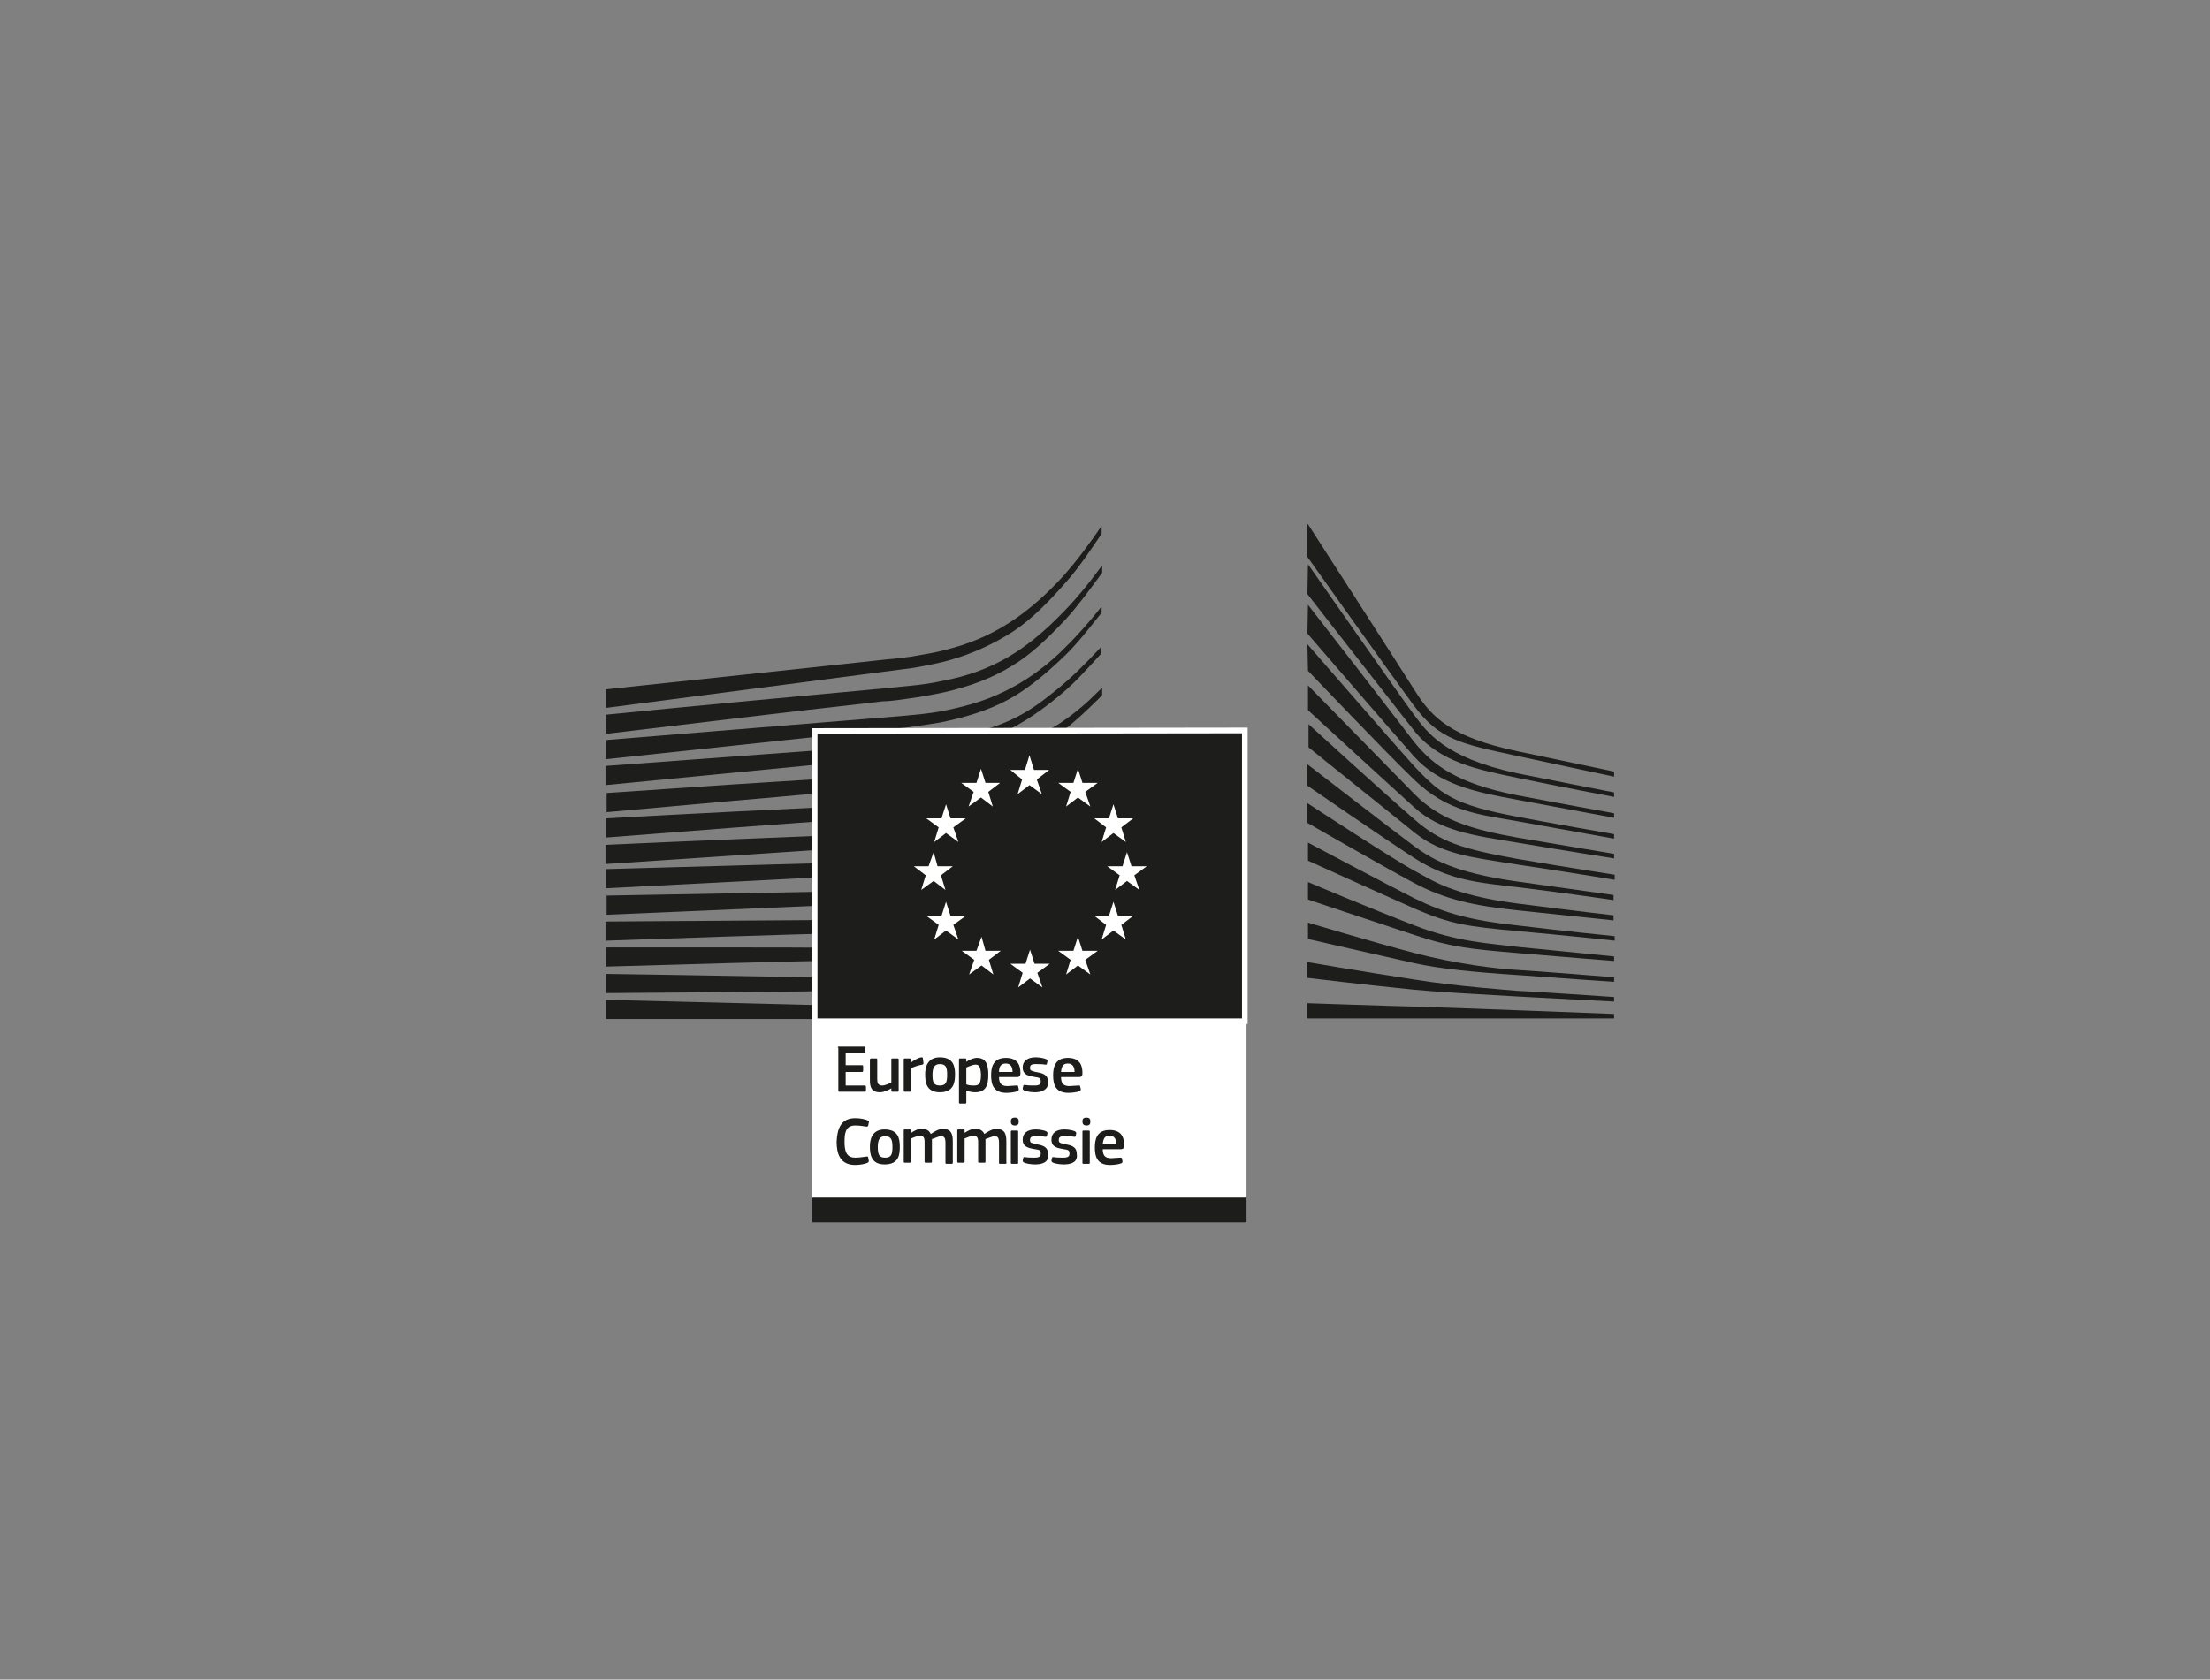 <?xml version="1.0" encoding="utf-8"?>
<!-- Generator: Adobe Illustrator 27.0.0, SVG Export Plug-In . SVG Version: 6.00 Build 0)  -->
<svg version="1.1" id="Laag_1" xmlns="http://www.w3.org/2000/svg" xmlns:xlink="http://www.w3.org/1999/xlink" x="0px" y="0px"
	 viewBox="0 0 392 298" style="enable-background:new 0 0 392 298;" xml:space="preserve">
<rect x="0" y="0" width="392" height="298" fill="#808080" stroke="none"/>
<style type="text/css">
	.st0{fill:#FFFFFF;}
	.st1{fill:#1D1D1B;}
	.st2{fill:#1D1D1B;stroke:#FFFFFF;}
</style>
<rect x="144.1" y="129.2" class="st0" width="77" height="83.8"/>
<g>
	<path class="st1" d="M107.5,125.6c0,0,53-6.9,54.5-7.1c2.3-0.4,4.3-0.8,6.2-1.3c4.3-1.2,8.2-3,11.7-5.3c3.3-2.2,6.5-5.5,9.6-9.1
		c2-2.3,4-5.3,5.9-8.1v-1.4c-2.3,3.4-4.5,6.3-6.8,8.9c-3.1,3.4-6.3,6.2-9.6,8.3c-3.4,2.2-7.2,3.8-11.3,4.8c-1.8,0.5-3.8,0.8-6.1,1.2
		c-1.5,0.2-3,0.4-4.4,0.5c-0.6,0.1-49.7,5.3-49.7,5.3V125.6z"/>
	<path class="st1" d="M178.6,116.7c-3.3,1.9-7.1,3.3-11.4,4.1c-1.8,0.4-3.8,0.7-6,0.9c-1.3,0.1-2.7,0.3-4,0.4
		c-0.7,0.1-1.4,0.1-2.2,0.2c-16.2,1.5-32.4,3-47.5,4.5v3.4c15.2-1.8,31.5-3.8,47.7-5.6c0.7-0.1,1.4-0.2,2.2-0.2
		c1.3-0.1,2.7-0.3,4-0.5c2.3-0.3,4.3-0.7,6.2-1.1c4.4-1,8.4-2.5,11.8-4.6c3.4-2,6.4-4.9,9.7-8.4c2-2.2,4.3-5.3,6.4-8.2v-1.3
		c-2.5,3.4-4.8,6.2-7.2,8.6C185.1,112.2,181.9,114.8,178.6,116.7z"/>
	<path class="st1" d="M187.9,115.9c-3.2,3-6.6,5.3-10,6.9c-3.3,1.6-7.1,2.7-11.5,3.5c-1.8,0.3-3.8,0.5-6,0.7l-52.9,4.3v3.4l47-5
		l6.1-0.6c2.3-0.3,4.3-0.6,6.1-0.9c4.5-0.9,8.4-2.1,11.8-3.9c3.5-1.8,7.1-4.8,10.3-7.9c2.2-2.1,4.3-4.8,6.6-7.7v-1.1
		C192.8,110.9,190.3,113.6,187.9,115.9z"/>
	<path class="st1" d="M175.1,133.7c-3.1,1.7-5.4,2.7-9.8,3.2c-2.7,0.3-5.4,0.4-8,0.6c-1.3,0.1-2.6,0.1-3.8,0.2
		c-8,0.5-15.8,1-23.8,1.5l-22.1,1.5v3.4l22.3-2c7.2-0.6,15.6-1.4,23.8-2.1l5.9-0.5c2.3-0.2,4.2-0.4,6-0.6c4.5-0.6,8.4-1.5,11.8-2.8
		c3.7-1.4,7.2-3.5,10.6-6c3.1-2.3,7.5-6.7,7.5-6.8V122c-2.8,2.8-4.5,4.3-7.6,6.4C184.2,130.8,177.8,132.1,175.1,133.7z"/>
	<path class="st1" d="M176.2,140.2c-3.3,1-7.1,1.6-11.5,2c-1.8,0.2-3.7,0.3-5.9,0.4l-5.9,0.3c-14.7,0.7-29.3,1.4-45.4,2.3v3.4
		c15.4-1.2,30.5-2.4,45.6-3.4l5.9-0.4c2.3-0.1,4.2-0.3,5.9-0.5c4.5-0.5,8.3-1.3,11.8-2.4c3.8-1.2,7.5-2.9,11-5.2
		c2.6-1.6,5.2-3.6,7.8-5.9v-0.1c-2.9,2.5-5.8,3.1-8.6,4.8C183.5,137.5,179.9,139.1,176.2,140.2z"/>
	<path class="st1" d="M175.6,145.9c-3.4,0.8-7,1.3-11.5,1.6c-1.7,0.1-3.6,0.2-5.8,0.3l-5.9,0.2c-14.8,0.6-29.7,1.2-45,1.9v3.4
		c15.2-1,30.1-2,45.1-3l5.8-0.4c2.3-0.1,4.2-0.3,5.9-0.4c4.5-0.4,8.3-1,11.7-1.9c3.9-1,7.6-2.4,11.1-4.3c2.7-1.4,5.5-3.2,8.3-5.3
		v-1.5c-3.1,2.2-6,4-8.9,5.5C183.1,143.7,179.4,145,175.6,145.9z"/>
	<path class="st1" d="M175.1,151.4c-3.4,0.6-7,1-11.4,1.2c-1.7,0.1-3.4,0.1-5.8,0.2l-50.4,1.4v3.4l44.7-2.3l5.8-0.3
		c2.3-0.1,4.1-0.2,5.8-0.3c4.5-0.3,8.2-0.8,11.6-1.6c3.9-0.8,7.7-2,11.3-3.5c2.9-1.2,5.7-2.7,8.7-4.5v-1.4c-3.2,1.9-6.2,3.4-9.3,4.6
		C182.7,149.7,179,150.8,175.1,151.4z"/>
	<path class="st1" d="M174.8,157c-6.2,0.8-12.6,0.9-18.7,1c-1.4,0-2.8,0-4.2,0.1l-44.3,0.8v3.4l44.4-1.9c1.4-0.1,2.8-0.1,4.2-0.2
		c6.2-0.2,12.6-0.5,18.9-1.5c4-0.6,7.8-1.6,11.4-2.8c3-1,6-2.3,9.1-3.8v-1.3c-3.3,1.5-6.5,2.8-9.5,3.7
		C182.4,155.7,178.6,156.5,174.8,157z"/>
	<path class="st1" d="M174.4,162.7c-5.8,0.5-11.7,0.5-17.5,0.5c-1.8,0-3.6,0-5.4,0c-14.7,0.1-29.2,0.2-44.1,0.3v3.4
		c14.1-0.5,29.1-1,44.1-1.4c1.8-0.1,3.6-0.1,5.3-0.2c5.8-0.1,11.7-0.3,17.6-0.9c4.1-0.4,7.8-1.1,11.4-2c3.1-0.8,6.3-1.8,9.5-3v-1.3
		c-3.3,1.2-6.6,2.2-9.8,2.9C182.1,161.8,178.4,162.3,174.4,162.7z"/>
	<path class="st1" d="M174.2,168.2c-2.4,0.1-5,0.1-8,0.1c-1.1,0-2.2,0-3.4,0l-11.4-0.1c-7.8-0.1-15.5-0.1-22.8-0.1l-21.1,0v3.4
		l21.1-0.6c7.3-0.2,15-0.4,22.8-0.5l11.4-0.1c3.1,0,7.3-0.1,11.4-0.4c4.1-0.3,7.8-0.7,11.4-1.2c3.2-0.5,6.5-1.2,9.8-2v-1.2
		c-3.4,0.8-6.7,1.4-10,1.8C181.9,167.8,178.2,168.1,174.2,168.2z"/>
	<path class="st1" d="M162.7,173.6l-11.4-0.1c-14.5-0.2-29-0.5-43.8-0.7v3.4c14.1-0.1,29.1-0.2,43.8-0.4l11.4-0.2
		c3.8-0.1,7.6-0.1,11.4-0.3c7.8-0.3,14.8-0.8,21.4-1.7v-1.2c-6.6,0.7-13.6,1.1-21.4,1.1C170.3,173.6,166.5,173.6,162.7,173.6z"/>
	<polygon class="st1" points="195.5,179.6 107.5,177.4 107.5,180.8 195.5,180.8 	"/>
</g>
<g>
	<path class="st1" d="M187.5,122.3c-3.3,2.7-5.9,4.6-10,6.2c-3.6,1.4-7.4,2-11.8,2.6c-2.8,0.4-5.8,1-8.6,1.2
		c-1.2,0.1-2.3,0.2-3.5,0.2l-46.2,3.4v3.4l46.4-4.5l6-0.6c2.2-0.2,4.2-0.5,6.1-0.8c4.5-0.7,8.4-1.8,11.9-3.4c3.6-1.6,7.3-4.2,10.6-7
		c2.3-1.9,4.5-4.4,6.9-7v-1.2C192.5,117.8,190.1,120.2,187.5,122.3z"/>
</g>
<polygon class="st2" points="220.8,180.6 220.8,129.6 144.5,129.7 144.5,181.2 220.8,181.2 "/>
<polygon class="st0" points="183.4,136.6 186.1,136.6 183.9,138.3 184.8,140.9 182.6,139.3 180.5,140.9 181.3,138.3 179.2,136.6 
	181.8,136.6 182.6,134 183.4,136.6 "/>
<polygon class="st0" points="183.5,171 186.2,171 184,172.6 184.9,175.2 182.7,173.6 180.6,175.2 181.4,172.6 179.2,171 181.9,171 
	182.7,168.5 183.5,171 "/>
<polygon class="st0" points="192,168.7 194.7,168.7 192.5,170.3 193.4,172.9 191.2,171.3 189.1,172.9 189.9,170.3 187.7,168.7 
	190.4,168.7 191.2,166.2 192,168.7 "/>
<polygon class="st0" points="192,138.9 194.7,138.9 192.5,140.5 193.4,143.1 191.2,141.5 189.1,143.1 189.9,140.5 187.7,138.9 
	190.4,138.9 191.2,136.4 192,138.9 "/>
<polygon class="st0" points="198.3,145.2 201,145.2 198.9,146.8 199.7,149.4 197.5,147.8 195.4,149.4 196.2,146.8 194.1,145.2 
	196.7,145.2 197.5,142.7 198.3,145.2 "/>
<polygon class="st0" points="198.3,162.5 201,162.5 198.9,164.1 199.7,166.7 197.5,165.1 195.4,166.7 196.2,164.1 194.1,162.5 
	196.7,162.5 197.5,160 198.3,162.5 "/>
<polygon class="st0" points="200.7,153.7 203.4,153.7 201.2,155.3 202.1,157.9 199.9,156.3 197.8,157.9 198.6,155.3 196.4,153.7 
	199.1,153.7 199.9,151.2 200.7,153.7 "/>
<polygon class="st0" points="174.8,138.9 177.4,138.9 175.3,140.5 176.1,143.1 174,141.5 171.8,143.1 172.7,140.5 170.5,138.9 
	173.2,138.9 174,136.4 174.8,138.9 "/>
<polygon class="st0" points="168.6,145.2 171.3,145.2 169.1,146.8 170,149.4 167.8,147.8 165.7,149.4 166.5,146.8 164.3,145.2 
	167,145.2 167.8,142.7 168.6,145.2 "/>
<polygon class="st0" points="166.3,153.7 169,153.7 166.9,155.3 167.7,157.9 165.6,156.3 163.4,157.9 164.2,155.3 162.1,153.7 
	164.7,153.7 165.6,151.2 166.3,153.7 "/>
<polygon class="st0" points="168.6,162.5 171.3,162.5 169.1,164.1 170,166.7 167.8,165.1 165.7,166.7 166.5,164.1 164.3,162.5 
	167,162.5 167.8,160 168.6,162.5 "/>
<polygon class="st0" points="174.8,168.7 177.5,168.7 175.4,170.3 176.2,172.9 174.1,171.3 171.9,172.9 172.8,170.3 170.6,168.7 
	173.2,168.7 174.1,166.2 174.8,168.7 "/>
<polygon class="st1" points="144.1,216.9 221.1,216.9 221.1,212.5 144.1,212.5 144.1,216.9 "/>
<path class="st1" d="M232,93c0,0,16.1,25,19,29.6c2.9,4.6,6.3,8.2,18.2,10.7c11.9,2.5,17.1,3.6,17.1,3.6v0.9c0,0-7.6-1.6-17.3-3.7
	c-9.7-2.1-13.7-2.8-18.2-8.9c-3.7-5-18.9-26.4-18.9-26.4V93z"/>
<path class="st1" d="M232,100.1c0,0,16.6,23.8,18.8,26.7c2.2,2.9,5.2,7.6,18.3,10.4c3.4,0.7,17.2,3.4,17.2,3.4v0.8
	c0,0-10.5-2-17.2-3.4c-6.7-1.4-13.8-2.7-18.3-8.4c-4.1-5.2-18.9-24.2-18.9-24.2L232,100.1z"/>
<path class="st1" d="M232,107.3c0,0,15.7,20.2,18.8,24.3c3.2,4,7.5,7.4,18.3,9.5c6.2,1.2,17.2,3.2,17.2,3.2v0.8
	c0,0-9.6-1.8-17.2-3.2c-7.6-1.4-13.8-2.7-18.3-7.7c-3.9-4.4-18.9-21.8-18.9-21.8L232,107.3z"/>
<path class="st1" d="M231.9,114.3c0,0,15.9,18.3,18.9,21.6c4.8,5.1,7.1,6.9,18.3,9c4.5,0.9,17.2,3.1,17.2,3.1v0.8
	c0,0-10.5-1.9-17.2-3.1c-6.7-1.2-12.3-1.6-18.3-7.4C246.2,133.9,232,119,232,119L231.9,114.3z"/>
<path class="st1" d="M232,121.6c0,0,14.7,15,18.9,19.3c4.5,4.6,10.3,6.3,18.2,7.7c7.6,1.3,17.2,2.9,17.2,2.9v0.8c0,0-9-1.4-17.2-2.8
	c-8-1.3-13.7-2.1-18.3-6.3C246.7,139.5,232,126,232,126V121.6z"/>
<path class="st1" d="M232,128.4c0,0,13.9,12.7,18.9,17c4.6,4,8.3,5.2,18.3,7c10,1.7,17.2,2.8,17.2,2.8v0.9c0,0-9.1-1.5-17.2-2.7
	c-8.2-1.3-13.4-1.8-18.2-5.6c-5.6-4.5-18.9-15.2-18.9-15.2V128.4z"/>
<path class="st1" d="M231.9,135.6c0,0,15.9,12.3,18.9,14.5c3,2.2,6.9,4.7,18.3,6.3c11.3,1.6,17.1,2.4,17.1,2.4v0.9
	c0,0-10.3-1.5-17.1-2.3c-6.9-0.8-12.1-1.2-18.3-5.2c-6-3.9-18.9-12.8-18.9-12.8L231.9,135.6z"/>
<path class="st1" d="M231.9,142.5c0,0,15.9,10.4,19,12c3,1.6,6.6,4.3,18.2,5.8c11.7,1.5,17.1,2.1,17.1,2.1v0.9c0,0-9.6-1-17.2-1.8
	c-7.5-0.8-12.7-1.9-18.3-4.9c-5.6-3-18.8-10.6-18.8-10.6L231.9,142.5z"/>
<path class="st1" d="M232,149.5c0,0,14.1,7.5,18.9,9.9c5.3,2.6,9.9,3.9,18.3,4.8c8.2,1,17.2,1.9,17.2,1.9v0.8c0,0-8.3-0.9-17.2-1.7
	c-8.8-0.8-11.9-1.2-18.3-4c-5.7-2.5-18.9-8.5-18.9-8.5L232,149.5z"/>
<path class="st1" d="M232,156.5c0,0,11.1,4.7,18.9,7.7c7.7,3,13.6,3.2,18.3,3.8c2.1,0.2,17.1,1.7,17.1,1.7v0.8c0,0-9-0.7-17.1-1.4
	c-8.2-0.7-11.7-1-18.3-3.2c-6.7-2.2-18.9-6.3-18.9-6.3L232,156.5z"/>
<path class="st1" d="M232,163.7c0,0,11.3,3.4,18.9,5.4c7.7,2,14.7,2.8,18.3,3c3.6,0.2,17.1,1.3,17.1,1.3v0.8c0,0-7.7-0.5-17.1-1.2
	c-7.6-0.5-13.8-1.1-18.3-2.1c-5-1.1-18.9-4.3-18.9-4.3L232,163.7z"/>
<path class="st1" d="M231.9,170.7c0,0,9.2,1.6,19,3.1c7.3,1.2,17.2,1.9,18.2,2c1.1,0,17.2,1.1,17.2,1.1v0.8c0,0-10.3-0.5-17.2-0.9
	c-7.1-0.4-14.2-0.8-18.3-1.2c-9-0.9-18.9-2.1-18.9-2.1V170.7z"/>
<path class="st1" d="M232,178c0,0,14.5,0.5,18.9,0.6c4.4,0.1,35.4,1.3,35.4,1.3v0.8l-54.4,0V178z"/>
<g>
	<path class="st1" d="M148.6,185.9c0-0.2,0.1-0.2,0.2-0.2h4.5c0.1,0,0.2,0.1,0.2,0.2v0.8c0,0.1-0.1,0.2-0.2,0.2H150v2.1h2.9
		c0.2,0,0.2,0.1,0.2,0.2v0.8c0,0.1-0.1,0.2-0.2,0.2H150v2.4h3.4c0.1,0,0.2,0.1,0.2,0.2v0.7c0,0.2-0.1,0.2-0.2,0.2h-4.5
		c-0.2,0-0.2-0.1-0.2-0.2V185.9z"/>
	<path class="st1" d="M159.2,193.7h-0.9c-0.2,0-0.2-0.1-0.2-0.2v-0.4l0,0c-0.5,0.3-1.3,0.7-2,0.7c-1.6,0-1.8-1-1.8-2.2V188
		c0-0.1,0.1-0.2,0.2-0.2h0.9c0.2,0,0.2,0.1,0.2,0.2v3.4c0,0.7,0.1,1.2,0.9,1.2c0.5,0,1.3-0.4,1.6-0.5V188c0-0.1,0-0.2,0.2-0.2h0.9
		c0.2,0,0.2,0.1,0.2,0.2v5.5C159.4,193.6,159.4,193.7,159.2,193.7z"/>
	<path class="st1" d="M161.6,193.5c0,0.1-0.1,0.2-0.2,0.2h-0.9c-0.2,0-0.2-0.1-0.2-0.2V188c0-0.2,0.1-0.2,0.2-0.2h0.9
		c0.2,0,0.2,0.1,0.2,0.2v0.5l0,0c0.4-0.3,1.2-0.8,1.8-0.9c0.2,0,0.3,0,0.3,0.2l0.1,0.8c0,0.2,0,0.2-0.2,0.3c-0.7,0.1-1.5,0.4-2,0.6
		V193.5z"/>
	<path class="st1" d="M166.7,193.8c-2.4,0-2.6-1.8-2.6-3.2c0-1.1,0.3-3,2.6-3c2.4,0,2.7,1.6,2.7,3
		C169.4,192,169.2,193.8,166.7,193.8z M166.7,188.8c-1,0-1.3,0.7-1.3,1.9c0,1.3,0.2,1.9,1.3,1.9c1.1,0,1.3-0.6,1.3-1.9
		C168,189.4,167.8,188.8,166.7,188.8z"/>
	<path class="st1" d="M172.9,193.8c-0.4,0-1-0.1-1.5-0.3l0,0v2.1c0,0.1,0,0.2-0.2,0.2h-0.9c-0.2,0-0.2-0.1-0.2-0.2V188
		c0-0.2,0.1-0.2,0.2-0.2h0.9c0.2,0,0.2,0.1,0.2,0.2v0.4l0,0c0.4-0.3,1.2-0.7,1.9-0.7c1.6,0,2,1.2,2,3
		C175.3,192.7,174.8,193.8,172.9,193.8z M173,188.9c-0.5,0-1.3,0.4-1.6,0.5v3c0.5,0.2,1,0.2,1.4,0.2c0.9,0,1.2-0.4,1.2-2
		C173.9,189.1,173.6,188.9,173,188.9z"/>
	<path class="st1" d="M177.2,191.1c0,1.2,0.5,1.6,1.5,1.6c0.4,0,1.1-0.1,1.6-0.1c0.2,0,0.3,0,0.3,0.2l0.1,0.4c0,0.2,0,0.3-0.2,0.4
		c-0.5,0.2-1.4,0.3-2,0.3c-2.3,0-2.7-1.5-2.7-3.1c0-1.2,0.2-3.1,2.6-3.1c2.2,0,2.6,1.4,2.6,2.7c0,0.4-0.1,0.7-0.6,0.7H177.2z
		 M177.2,190.2h2.4c0-0.7-0.2-1.5-1.2-1.5C177.5,188.7,177.2,189.3,177.2,190.2z"/>
	<path class="st1" d="M183.6,193.8c-0.6,0-1.4-0.1-1.9-0.3c-0.2-0.1-0.3-0.2-0.3-0.4l0.1-0.4c0-0.2,0.1-0.2,0.3-0.2
		c0.5,0.1,1.3,0.1,1.7,0.1c0.8,0,1.1-0.2,1.1-0.7c0-0.6-0.2-0.7-1-0.8c-1.2-0.2-2.2-0.4-2.2-1.7c0-1.2,0.9-1.8,2.3-1.8
		c0.5,0,1.3,0.1,1.8,0.3c0.2,0.1,0.3,0.2,0.3,0.4l-0.1,0.4c0,0.2-0.1,0.2-0.3,0.2c-0.5-0.1-1.2-0.1-1.7-0.1c-0.8,0-1,0.2-1,0.7
		c0,0.5,0.3,0.5,1,0.7c1.2,0.2,2.2,0.4,2.2,1.8C186,193.3,184.8,193.8,183.6,193.8z"/>
	<path class="st1" d="M188.2,191.1c0,1.2,0.5,1.6,1.5,1.6c0.4,0,1.1-0.1,1.6-0.1c0.2,0,0.3,0,0.3,0.2l0.1,0.4c0,0.2,0,0.3-0.2,0.4
		c-0.5,0.2-1.4,0.3-2,0.3c-2.3,0-2.7-1.5-2.7-3.1c0-1.2,0.2-3.1,2.6-3.1c2.2,0,2.6,1.4,2.6,2.7c0,0.4-0.1,0.7-0.6,0.7H188.2z
		 M188.2,190.2h2.4c0-0.7-0.2-1.5-1.2-1.5C188.5,188.7,188.3,189.3,188.2,190.2z"/>
	<path class="st1" d="M151.7,198.4c0.6,0,1.6,0.1,2.2,0.4c0.2,0.1,0.3,0.2,0.2,0.4l-0.1,0.5c0,0.1-0.1,0.2-0.3,0.2
		c-0.6-0.1-1.3-0.2-2-0.2c-1.7,0-1.9,1.3-1.9,2.9c0,1.6,0.3,2.8,1.9,2.8c0.7,0,1.3-0.1,2-0.2c0.2,0,0.3,0,0.3,0.2l0.1,0.5
		c0,0.2,0,0.3-0.2,0.4c-0.6,0.3-1.7,0.4-2.2,0.4c-2.7,0-3.3-2-3.3-4.1C148.5,200.5,149,198.4,151.7,198.4z"/>
	<path class="st1" d="M156.9,206.6c-2.4,0-2.6-1.8-2.6-3.2c0-1.1,0.3-3,2.6-3c2.4,0,2.7,1.6,2.7,3
		C159.6,204.8,159.5,206.6,156.9,206.6z M157,201.6c-1,0-1.3,0.7-1.3,1.9c0,1.3,0.2,1.9,1.3,1.9c1.1,0,1.3-0.6,1.3-1.9
		C158.3,202.3,158.1,201.6,157,201.6z"/>
	<path class="st1" d="M168.8,206.5h-0.9c-0.2,0-0.2-0.1-0.2-0.2v-3.5c0-0.9-0.2-1.2-0.8-1.2c-0.4,0-1.2,0.4-1.6,0.5
		c0,0.1,0,0.3,0,0.6v3.4c0,0.1,0,0.2-0.2,0.2h-0.9c-0.2,0-0.2-0.1-0.2-0.2v-3.5c0-0.7-0.2-1.1-0.8-1.1c-0.4,0-1.1,0.3-1.6,0.5v4.1
		c0,0.1-0.1,0.2-0.2,0.2h-0.9c-0.2,0-0.2-0.1-0.2-0.2v-5.5c0-0.2,0.1-0.2,0.2-0.2h0.9c0.2,0,0.2,0.1,0.2,0.2v0.4l0,0
		c0.5-0.3,1.1-0.7,1.8-0.7c0.7,0,1.3,0.1,1.7,0.9c0.6-0.4,1.4-0.9,2.1-0.9c1.6,0,1.8,1,1.8,2.3v3.6C169,206.4,169,206.5,168.8,206.5
		z"/>
	<path class="st1" d="M178.3,206.5h-0.9c-0.2,0-0.2-0.1-0.2-0.2v-3.5c0-0.9-0.2-1.2-0.8-1.2c-0.4,0-1.2,0.4-1.6,0.5
		c0,0.1,0,0.3,0,0.6v3.4c0,0.1,0,0.2-0.2,0.2h-0.9c-0.2,0-0.2-0.1-0.2-0.2v-3.5c0-0.7-0.2-1.1-0.8-1.1c-0.4,0-1.1,0.3-1.6,0.5v4.1
		c0,0.1-0.1,0.2-0.2,0.2h-0.9c-0.2,0-0.2-0.1-0.2-0.2v-5.5c0-0.2,0.1-0.2,0.2-0.2h0.9c0.2,0,0.2,0.1,0.2,0.2v0.4l0,0
		c0.5-0.3,1.1-0.7,1.8-0.7c0.7,0,1.3,0.1,1.7,0.9c0.6-0.4,1.4-0.9,2.1-0.9c1.6,0,1.8,1,1.8,2.3v3.6
		C178.6,206.4,178.5,206.5,178.3,206.5z"/>
	<path class="st1" d="M180,199.7c-0.6,0-0.7-0.4-0.7-0.7c0-0.4,0.1-0.7,0.7-0.7c0.6,0,0.7,0.3,0.7,0.7
		C180.7,199.4,180.6,199.7,180,199.7z M180.6,206.3c0,0.1,0,0.2-0.2,0.2h-0.9c-0.2,0-0.2-0.1-0.2-0.2v-5.5c0-0.2,0.1-0.2,0.2-0.2
		h0.9c0.2,0,0.2,0.1,0.2,0.2V206.3z"/>
	<path class="st1" d="M183.6,206.6c-0.6,0-1.4-0.1-1.9-0.3c-0.2-0.1-0.3-0.2-0.3-0.4l0.1-0.4c0-0.2,0.1-0.2,0.3-0.2
		c0.5,0.1,1.3,0.1,1.7,0.1c0.8,0,1.1-0.2,1.1-0.7c0-0.6-0.2-0.7-1-0.8c-1.2-0.2-2.2-0.4-2.2-1.7c0-1.2,0.9-1.8,2.3-1.8
		c0.5,0,1.3,0.1,1.8,0.3c0.2,0.1,0.3,0.2,0.3,0.4l-0.1,0.4c0,0.2-0.1,0.2-0.3,0.2c-0.5-0.1-1.2-0.1-1.7-0.1c-0.8,0-1,0.2-1,0.7
		c0,0.5,0.3,0.5,1,0.7c1.2,0.2,2.2,0.4,2.2,1.8C186.1,206.2,184.9,206.6,183.6,206.6z"/>
	<path class="st1" d="M188.7,206.6c-0.6,0-1.4-0.1-1.9-0.3c-0.2-0.1-0.3-0.2-0.3-0.4l0.1-0.4c0-0.2,0.1-0.2,0.3-0.2
		c0.5,0.1,1.3,0.1,1.7,0.1c0.8,0,1.1-0.2,1.1-0.7c0-0.6-0.2-0.7-1-0.8c-1.2-0.2-2.2-0.4-2.2-1.7c0-1.2,0.9-1.8,2.3-1.8
		c0.5,0,1.3,0.1,1.8,0.3c0.2,0.1,0.3,0.2,0.3,0.4l-0.1,0.4c0,0.2-0.1,0.2-0.3,0.2c-0.5-0.1-1.2-0.1-1.7-0.1c-0.8,0-1,0.2-1,0.7
		c0,0.5,0.3,0.5,1,0.7c1.2,0.2,2.2,0.4,2.2,1.8C191.2,206.2,190,206.6,188.7,206.6z"/>
	<path class="st1" d="M192.7,199.7c-0.6,0-0.7-0.4-0.7-0.7c0-0.4,0.1-0.7,0.7-0.7c0.6,0,0.7,0.3,0.7,0.7
		C193.4,199.4,193.3,199.7,192.7,199.7z M193.3,206.3c0,0.1,0,0.2-0.2,0.2h-0.9c-0.2,0-0.2-0.1-0.2-0.2v-5.5c0-0.2,0.1-0.2,0.2-0.2
		h0.9c0.2,0,0.2,0.1,0.2,0.2V206.3z"/>
	<path class="st1" d="M195.6,203.9c0,1.2,0.5,1.6,1.5,1.6c0.4,0,1.1-0.1,1.6-0.1c0.2,0,0.3,0,0.3,0.2l0.1,0.4c0,0.2,0,0.3-0.2,0.4
		c-0.5,0.2-1.4,0.3-2,0.3c-2.3,0-2.7-1.5-2.7-3.1c0-1.2,0.2-3.1,2.6-3.1c2.2,0,2.6,1.4,2.6,2.7c0,0.4-0.1,0.7-0.6,0.7H195.6z
		 M195.6,203h2.4c0-0.7-0.2-1.5-1.2-1.5C195.9,201.5,195.7,202.1,195.6,203z"/>
</g>
</svg>
